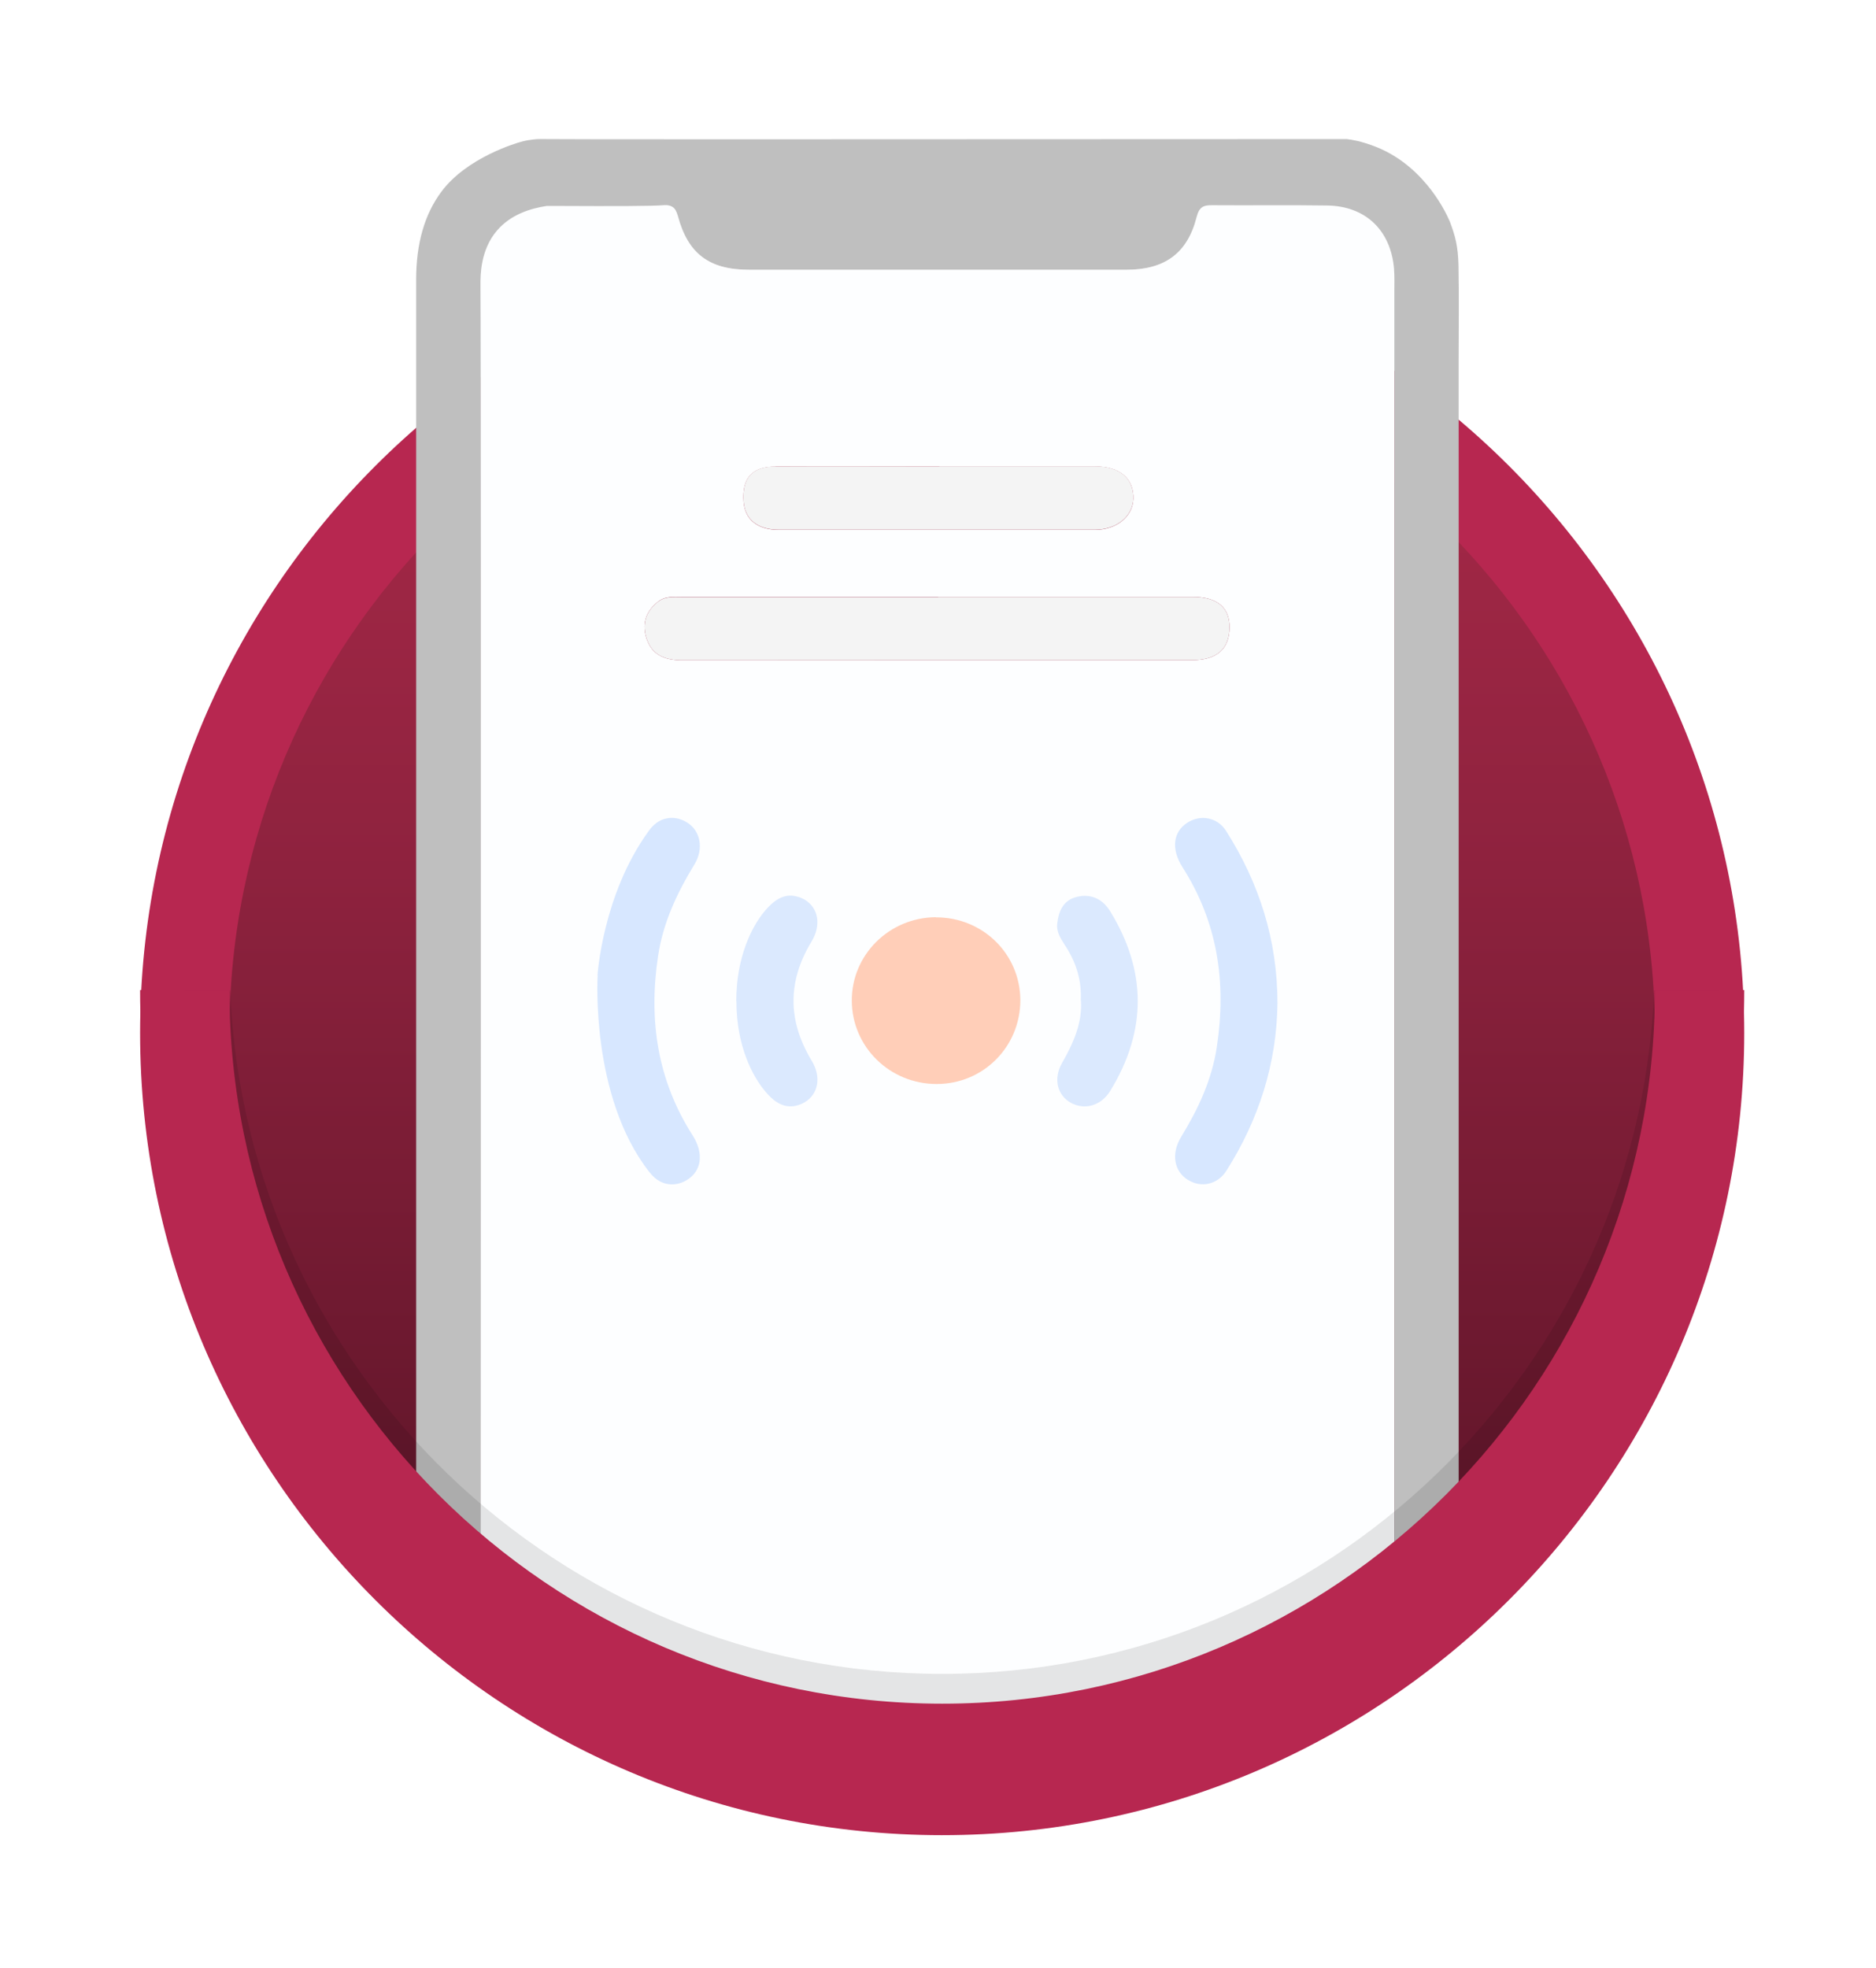 <?xml version="1.0" encoding="UTF-8"?> <svg xmlns="http://www.w3.org/2000/svg" xmlns:xlink="http://www.w3.org/1999/xlink" id="Layer_2" data-name="Layer 2" viewBox="0 0 126 132.14"> <defs> <style> .cls-1 { clip-path: url(#clippath); } .cls-2 { fill: none; } .cls-2, .cls-3, .cls-4, .cls-5, .cls-6, .cls-7, .cls-8, .cls-9, .cls-10, .cls-11, .cls-12 { stroke-width: 0px; } .cls-3 { fill: url(#linear-gradient); } .cls-4 { opacity: .1; } .cls-5 { filter: url(#drop-shadow-1); } .cls-5, .cls-9 { fill: #b72750; } .cls-6 { fill: #dbe9fe; } .cls-7 { fill: #bfbfbf; } .cls-8 { fill: #d7e7ff; } .cls-10 { fill: #fdfeff; } .cls-11 { fill: #ffceb8; } .cls-12 { fill: #f4f4f4; } </style> <linearGradient id="linear-gradient" x1="63.28" y1="106.02" x2="63.28" y2="10.93" gradientUnits="userSpaceOnUse"> <stop offset="0" stop-color="#5d1529"></stop> <stop offset=".13" stop-color="#6a182e"></stop> <stop offset=".5" stop-color="#8e223e"></stop> <stop offset=".8" stop-color="#a42847"></stop> <stop offset="1" stop-color="#ad2b4b"></stop> </linearGradient> <filter id="drop-shadow-1" filterUnits="userSpaceOnUse"> <feOffset dx="0" dy="2.83"></feOffset> <feGaussianBlur result="blur" stdDeviation="2.83"></feGaussianBlur> <feFlood flood-color="#000" flood-opacity=".15"></feFlood> <feComposite in2="blur" operator="in"></feComposite> <feComposite in="SourceGraphic"></feComposite> </filter> <clipPath id="clippath"> <path class="cls-2" d="m115.45,66.79c-.62,28.26-24.19,50.96-52.16,50.61-27.58-.35-50.4-23.01-50.87-50.87-.03-21.73-.07-43.47-.1-65.2C46.1.89,79.89.44,113.67,0c.59,22.26,1.18,44.52,1.77,66.79Z"></path> </clipPath> </defs> <g id="Layer_1-2" data-name="Layer 1"> <g> <circle class="cls-3" cx="63.28" cy="66.53" r="50.87"></circle> <path class="cls-5" d="m63.28,120.4c-29.71,0-53.87-24.17-53.87-53.87S33.58,12.66,63.28,12.66s53.87,24.17,53.87,53.87-24.17,53.87-53.87,53.87Zm0-101.74c-26.4,0-47.87,21.48-47.87,47.87s21.48,47.87,47.87,47.87,47.87-21.48,47.87-47.87-21.47-47.87-47.87-47.87Z"></path> <g class="cls-1"> <g> <path class="cls-10" d="m93.65,134.6c0-38.33,0-76.66,0-114.99,0-.53.03-1.06-.02-1.59-.22-2.59-1.92-4.22-4.5-4.25-2.56-.03-5.12,0-7.68-.02-.59,0-.9.09-1.08.79-.63,2.45-2.16,3.54-4.73,3.54-8.43,0-16.87,0-25.3,0-2.68,0-4.12-1.04-4.81-3.61-.17-.65-.46-.73-1-.72-2.6.03-5.21.04-7.81.06,0-.07,0-.14-.02-.2-3.32.71-4.44,2.09-4.44,5.51,0,38.65,0,77.31,0,115.96,0,.4-.02.8,0,1.19.1,1.32.54,2.49,1.58,3.38,1.16.99,2.56,1.08,3.99,1.08,16.74,0,33.48,0,50.23,0,.44,0,.89,0,1.32-.05,2.62-.31,3.96-1.72,4.19-4.41,0,0,.11.03.11.03-.01-.57-.04-1.15-.04-1.72ZM52.09,31.32c3.67-.02,7.33,0,11,0,3.49,0,6.98,0,10.47,0,1.66,0,2.6.82,2.56,2.18-.04,1.19-1.12,2.08-2.6,2.08-7.07,0-14.13,0-21.2,0-1.47,0-2.3-.71-2.38-1.92-.1-1.56.57-2.33,2.15-2.33Zm-7.93,9.11c.51-.42,1.07-.35,1.63-.35,5.74,0,11.48,0,17.23,0s11.4,0,17.09,0c1.64,0,2.48.71,2.47,2.05-.01,1.45-.85,2.2-2.53,2.2-11.4,0-22.79,0-34.19.01-1.13,0-2.03-.3-2.42-1.42-.33-.95-.12-1.8.71-2.48Z"></path> <path class="cls-7" d="m97.96,17.86c-.03-1.35-.23-2.03-.56-2.92,0,0-1.21-3.18-4.3-4.77-.94-.48-1.9-.7-1.9-.7-.31-.07-.57-.11-.75-.13-36.5.02-53.33.02-53.73,0-.03,0-.2-.01-.53,0-.18,0-.41.03-.69.07,0,0-.26.04-.53.12-.26.07-3.62,1.04-5.33,3.35-1.13,1.52-1.69,3.48-1.69,5.91,0,38.92,0,77.84,0,116.76,0,5.96,3.6,9.54,9.57,9.54,14.62,0,29.24,0,43.86,0,2.69,0,5.39.04,8.08-.02,4.77-.11,8.57-4.06,8.46-8.73-1.41,0-2.82-.01-4.23-.02l-.11-.03c-.23,2.69-1.57,4.1-4.19,4.41-.44.05-.88.05-1.32.05-16.74,0-33.48,0-50.23,0-1.43,0-2.83-.09-3.99-1.08-1.04-.89-1.48-2.06-1.58-3.38-.03-.4,0-.79,0-1.19,0-2.36.06-109.18,0-115.96,0-.59-.03-2.34,1.12-3.67.92-1.07,2.25-1.48,3.33-1.64.01,0,.22,0,.23,0,.09,0,.51,0,.6,0,3.73.02,6.38.01,6.98-.05.09,0,.41-.05.66.13.15.1.25.28.34.59.69,2.57,2.13,3.61,4.81,3.61,8.43,0,16.87,0,25.3,0,2.58,0,4.11-1.09,4.73-3.54.18-.7.48-.8,1.08-.79,2.56.02,5.12-.02,7.68.02,2.58.03,4.28,1.66,4.5,4.25.04.53.02,1.06.02,1.59,0,38.33,0,76.66,0,114.99,0,.57.03,1.15.04,1.72,1.41,0,2.82.01,4.23.02.02-.57.05-1.15.05-1.72,0-36.84,0-73.69,0-110.53,0-2.08.03-4.15-.01-6.23Z"></path> <path class="cls-8" d="m85.8,67.37c-.05,4.05-1.25,7.81-3.44,11.26-.58.9-1.67,1.16-2.57.6-.95-.58-1.14-1.78-.46-2.89,1.15-1.88,2.07-3.84,2.4-6.06.65-4.3.06-8.34-2.31-12.05-.77-1.21-.64-2.37.33-2.99.89-.57,2.02-.35,2.59.54,2.24,3.52,3.46,7.35,3.46,11.59Z"></path> <path class="cls-8" d="m40.13,65.5s.34-5.44,3.44-9.7c.13-.18.47-.64,1.06-.81.49-.14,1.03-.07,1.52.24.9.56,1.13,1.76.5,2.8-1.17,1.92-2.11,3.9-2.45,6.16-.65,4.3-.05,8.34,2.32,12.05.79,1.24.6,2.45-.46,3.04-.42.24-.88.3-1.3.21-.65-.14-1.03-.64-1.18-.83-3.94-5.07-3.44-13.15-3.44-13.15Z"></path> <path class="cls-6" d="m49.45,67.23c0-2.98,1.06-5.02,1.87-6,.31-.37.91-1.07,1.73-1.09.34,0,.68.09,1.01.28.9.55,1.12,1.68.45,2.8-1.63,2.68-1.61,5.33.01,8.01.67,1.11.43,2.25-.48,2.79-.33.19-.67.28-1.01.27-.82-.03-1.41-.73-1.72-1.11-.69-.85-1.85-2.84-1.85-5.95Z"></path> <path class="cls-6" d="m72.59,67.17c.06-1.36-.31-2.52-1-3.6-.3-.47-.66-.96-.58-1.57.1-.84.41-1.56,1.33-1.78.97-.23,1.73.17,2.23.98,2.46,4.01,2.46,8.04,0,12.05-.62,1.01-1.73,1.31-2.65.8-.91-.51-1.19-1.61-.59-2.67.76-1.33,1.37-2.69,1.27-4.2Z"></path> <path class="cls-12" d="m63.02,40.08c5.7,0,11.4,0,17.09,0,1.64,0,2.48.71,2.47,2.05-.01,1.45-.85,2.2-2.53,2.2-11.4,0-22.79,0-34.19.01-1.13,0-2.03-.3-2.42-1.42-.33-.95-.12-1.8.71-2.48.51-.42,1.07-.35,1.63-.35,5.74,0,11.48,0,17.23,0Z"></path> <path class="cls-11" d="m62.86,61.6c3.15-.01,5.66,2.46,5.67,5.56,0,3.13-2.49,5.63-5.62,5.63-3.14,0-5.68-2.48-5.7-5.58-.02-3.09,2.51-5.6,5.64-5.62Z"></path> <path class="cls-12" d="m63.09,31.31c3.49,0,6.98,0,10.47,0,1.66,0,2.6.82,2.56,2.18-.04,1.19-1.12,2.08-2.6,2.08-7.07,0-14.13,0-21.2,0-1.47,0-2.3-.71-2.38-1.92-.1-1.56.57-2.33,2.15-2.33,3.67-.02,7.33,0,11,0Z"></path> </g> <path class="cls-4" d="m111.1,66.49c-1.03,25.49-22.08,45.91-47.82,45.91s-46.79-20.42-47.82-45.91h-6c1.04,28.8,24.78,51.91,53.82,51.91s52.78-23.11,53.82-51.91h-6Z"></path> </g> <path class="cls-9" d="m111.15,66.48s0,.03,0,.05c0,26.4-21.47,47.87-47.87,47.87S15.41,92.92,15.41,66.53c0-.02,0-.03,0-.05h-6s0,.03,0,.05c0,29.7,24.17,53.87,53.87,53.87s53.87-24.17,53.87-53.87c0-.02,0-.03,0-.05h-6Z"></path> </g> </g> </svg> 